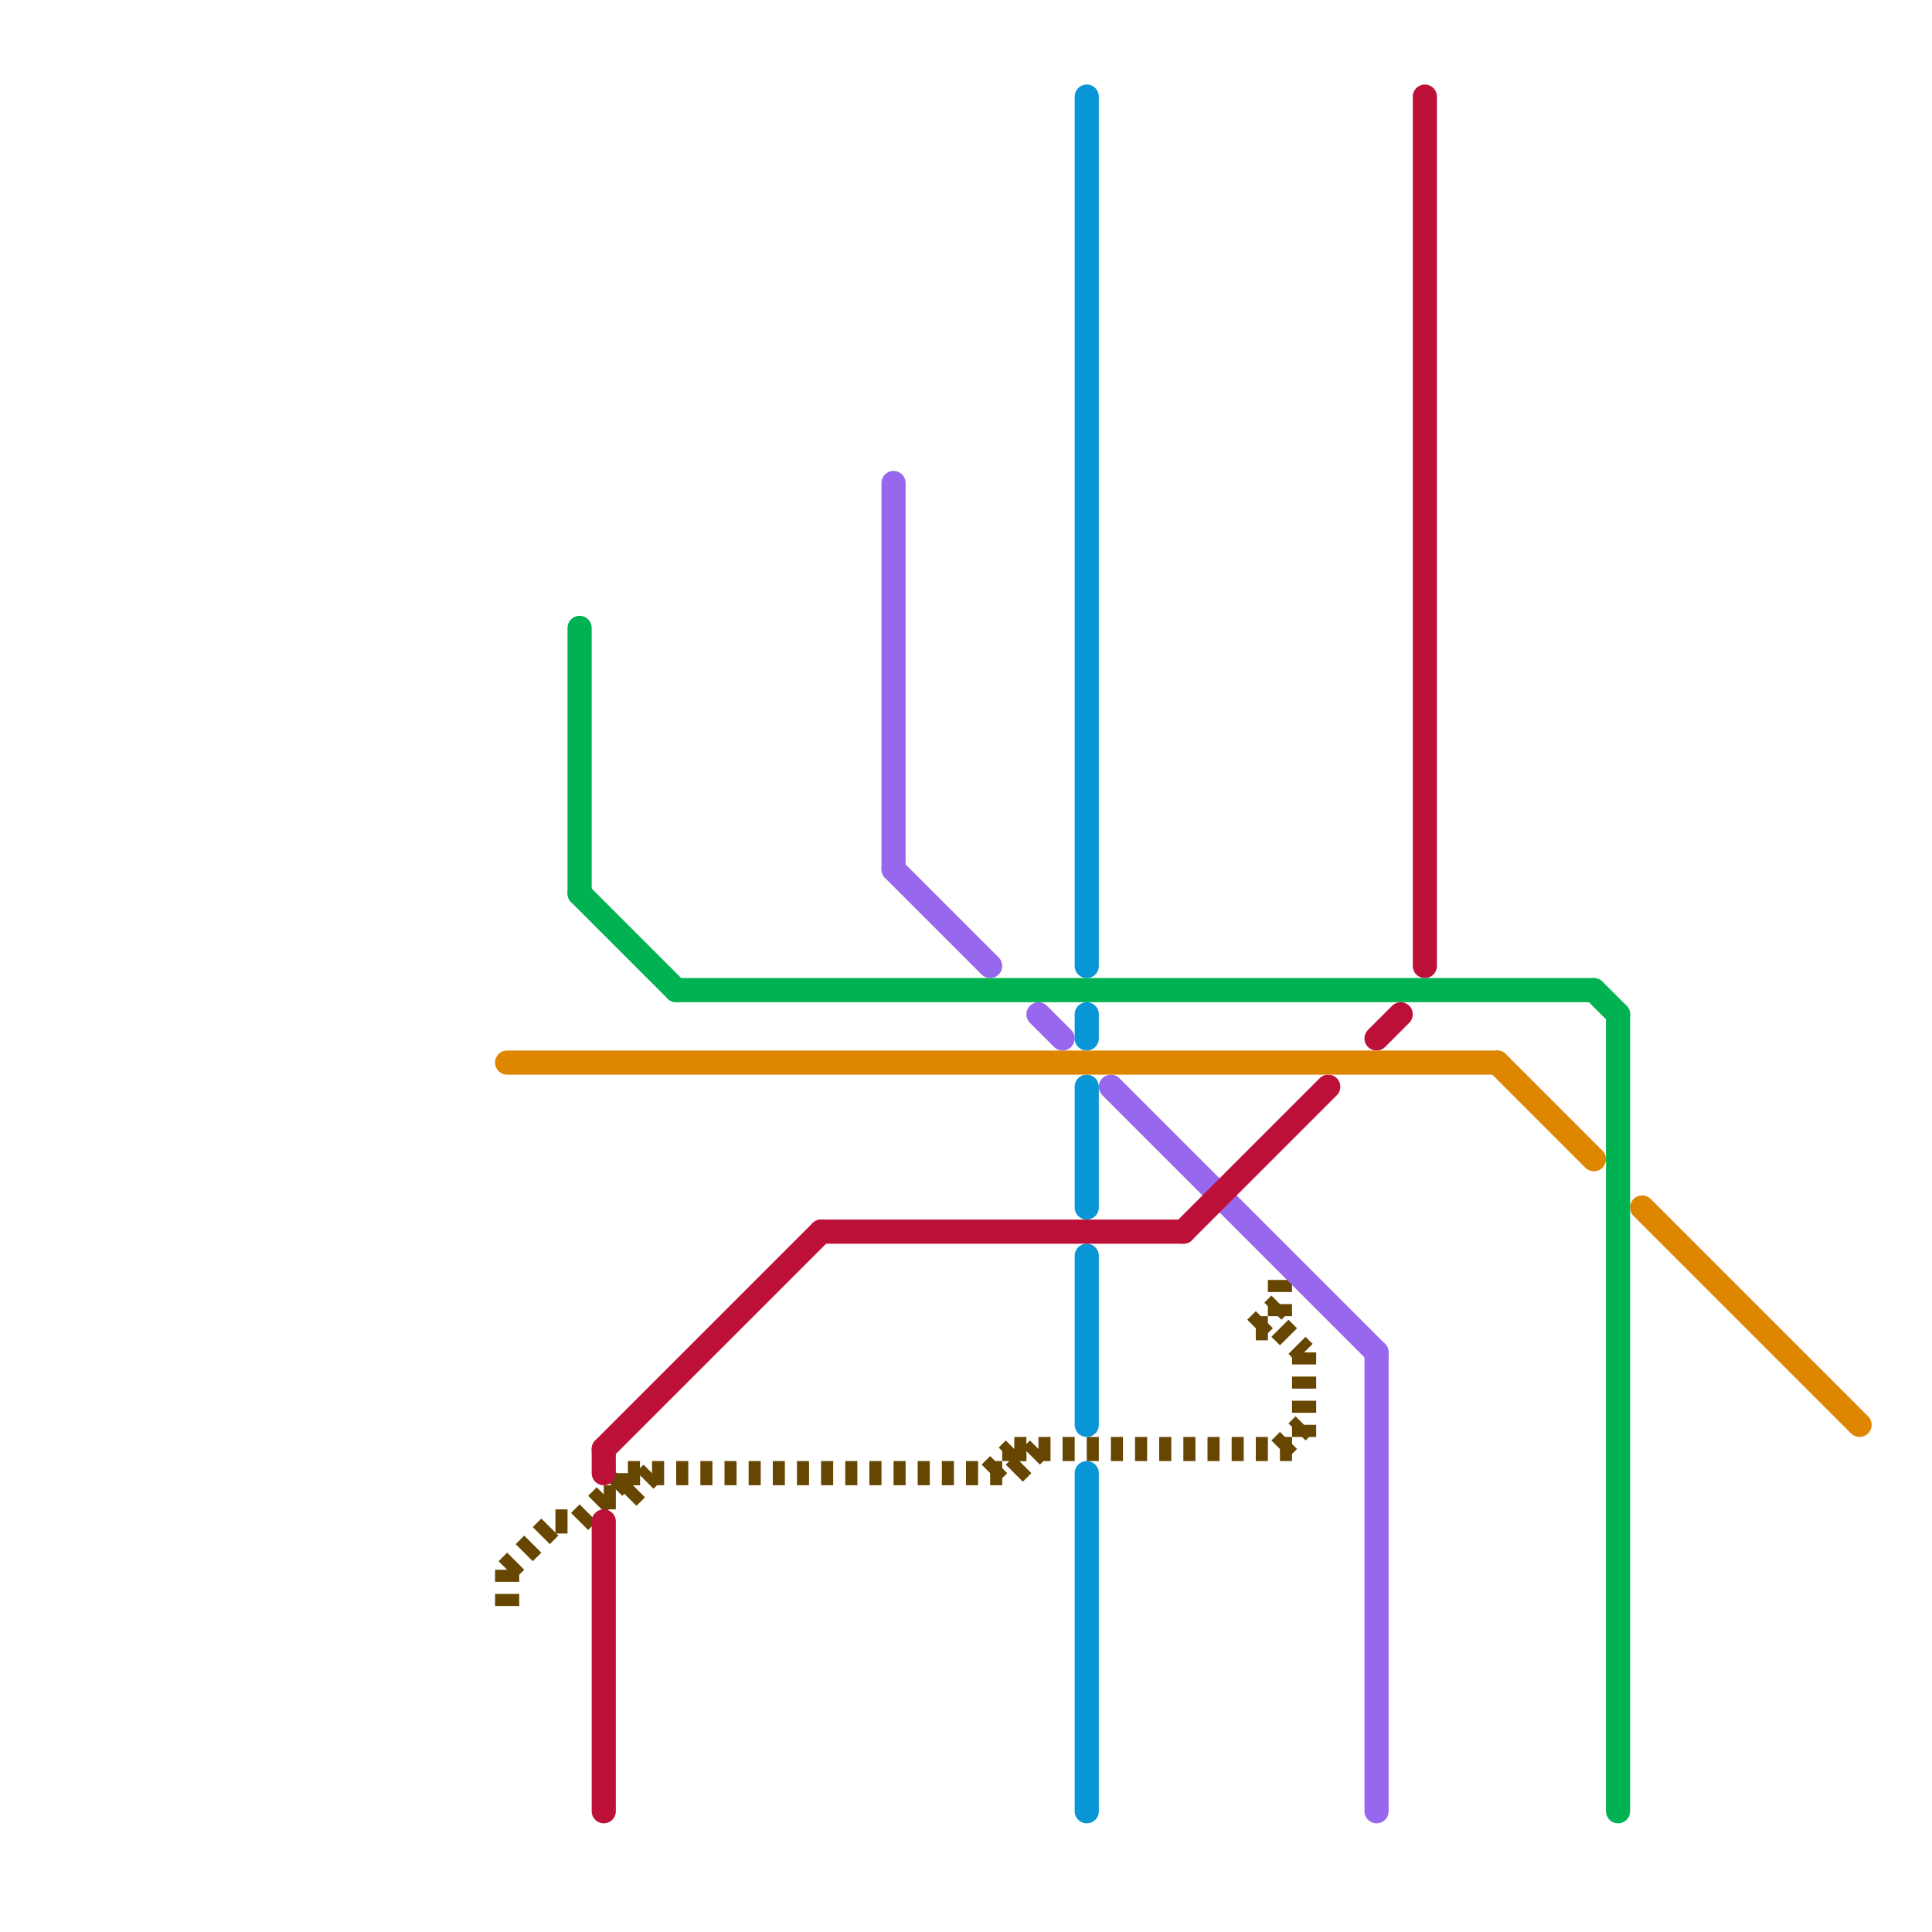 
<svg version="1.1" xmlns="http://www.w3.org/2000/svg" viewBox="0 0 80 80">
<style>text { font: 1px Helvetica; font-weight: 600; white-space: pre; dominant-baseline: central; } line { stroke-width: 1; fill: none; stroke-linecap: round; stroke-linejoin: round; } .c0 { stroke: #664600 } .c1 { stroke: #9768ee } .c2 { stroke: #0896d7 } .c3 { stroke: #bd1038 } .c4 { stroke: #df8600 } .c5 { stroke: #00b251 } .w1 { stroke-width: 1; }.l2 { stroke-dasharray: .5 .5; stroke-linecap: butt; }</style><defs></defs><line class="c0 l2" x1="53" y1="55" x2="54" y2="56"/><line class="c0 l2" x1="26" y1="61" x2="26" y2="62"/><line class="c0 l2" x1="21" y1="65" x2="21" y2="67"/><line class="c0 l2" x1="21" y1="65" x2="23" y2="63"/><line class="c0 l2" x1="42" y1="61" x2="43" y2="60"/><line class="c0 l2" x1="42" y1="60" x2="42" y2="61"/><line class="c0 l2" x1="41" y1="61" x2="42" y2="60"/><line class="c0 l2" x1="53" y1="60" x2="54" y2="59"/><line class="c0 l2" x1="26" y1="62" x2="27" y2="61"/><line class="c0 l2" x1="26" y1="61" x2="42" y2="61"/><line class="c0 l2" x1="52" y1="55" x2="53" y2="55"/><line class="c0 l2" x1="24" y1="63" x2="26" y2="61"/><line class="c0 l2" x1="54" y1="56" x2="54" y2="60"/><line class="c0 l2" x1="42" y1="60" x2="54" y2="60"/><line class="c0 l2" x1="25" y1="62" x2="26" y2="62"/><line class="c0 l2" x1="53" y1="53" x2="53" y2="55"/><line class="c0 l2" x1="23" y1="63" x2="24" y2="63"/><line class="c0 l2" x1="52" y1="55" x2="53" y2="54"/><line class="c1 " x1="57" y1="56" x2="57" y2="75"/><line class="c1 " x1="46" y1="45" x2="57" y2="56"/><line class="c1 " x1="37" y1="36" x2="41" y2="40"/><line class="c1 " x1="43" y1="42" x2="44" y2="43"/><line class="c1 " x1="37" y1="20" x2="37" y2="36"/><line class="c2 " x1="45" y1="52" x2="45" y2="59"/><line class="c2 " x1="45" y1="4" x2="45" y2="40"/><line class="c2 " x1="45" y1="45" x2="45" y2="50"/><line class="c2 " x1="45" y1="61" x2="45" y2="75"/><line class="c2 " x1="45" y1="42" x2="45" y2="43"/><line class="c3 " x1="49" y1="51" x2="55" y2="45"/><line class="c3 " x1="25" y1="60" x2="34" y2="51"/><line class="c3 " x1="57" y1="43" x2="58" y2="42"/><line class="c3 " x1="25" y1="60" x2="25" y2="61"/><line class="c3 " x1="25" y1="63" x2="25" y2="75"/><line class="c3 " x1="59" y1="4" x2="59" y2="40"/><line class="c3 " x1="34" y1="51" x2="49" y2="51"/><line class="c4 " x1="62" y1="44" x2="66" y2="48"/><line class="c4 " x1="21" y1="44" x2="62" y2="44"/><line class="c4 " x1="68" y1="50" x2="77" y2="59"/><line class="c5 " x1="28" y1="41" x2="66" y2="41"/><line class="c5 " x1="24" y1="37" x2="28" y2="41"/><line class="c5 " x1="24" y1="26" x2="24" y2="37"/><line class="c5 " x1="67" y1="42" x2="67" y2="75"/><line class="c5 " x1="66" y1="41" x2="67" y2="42"/>
</svg>

